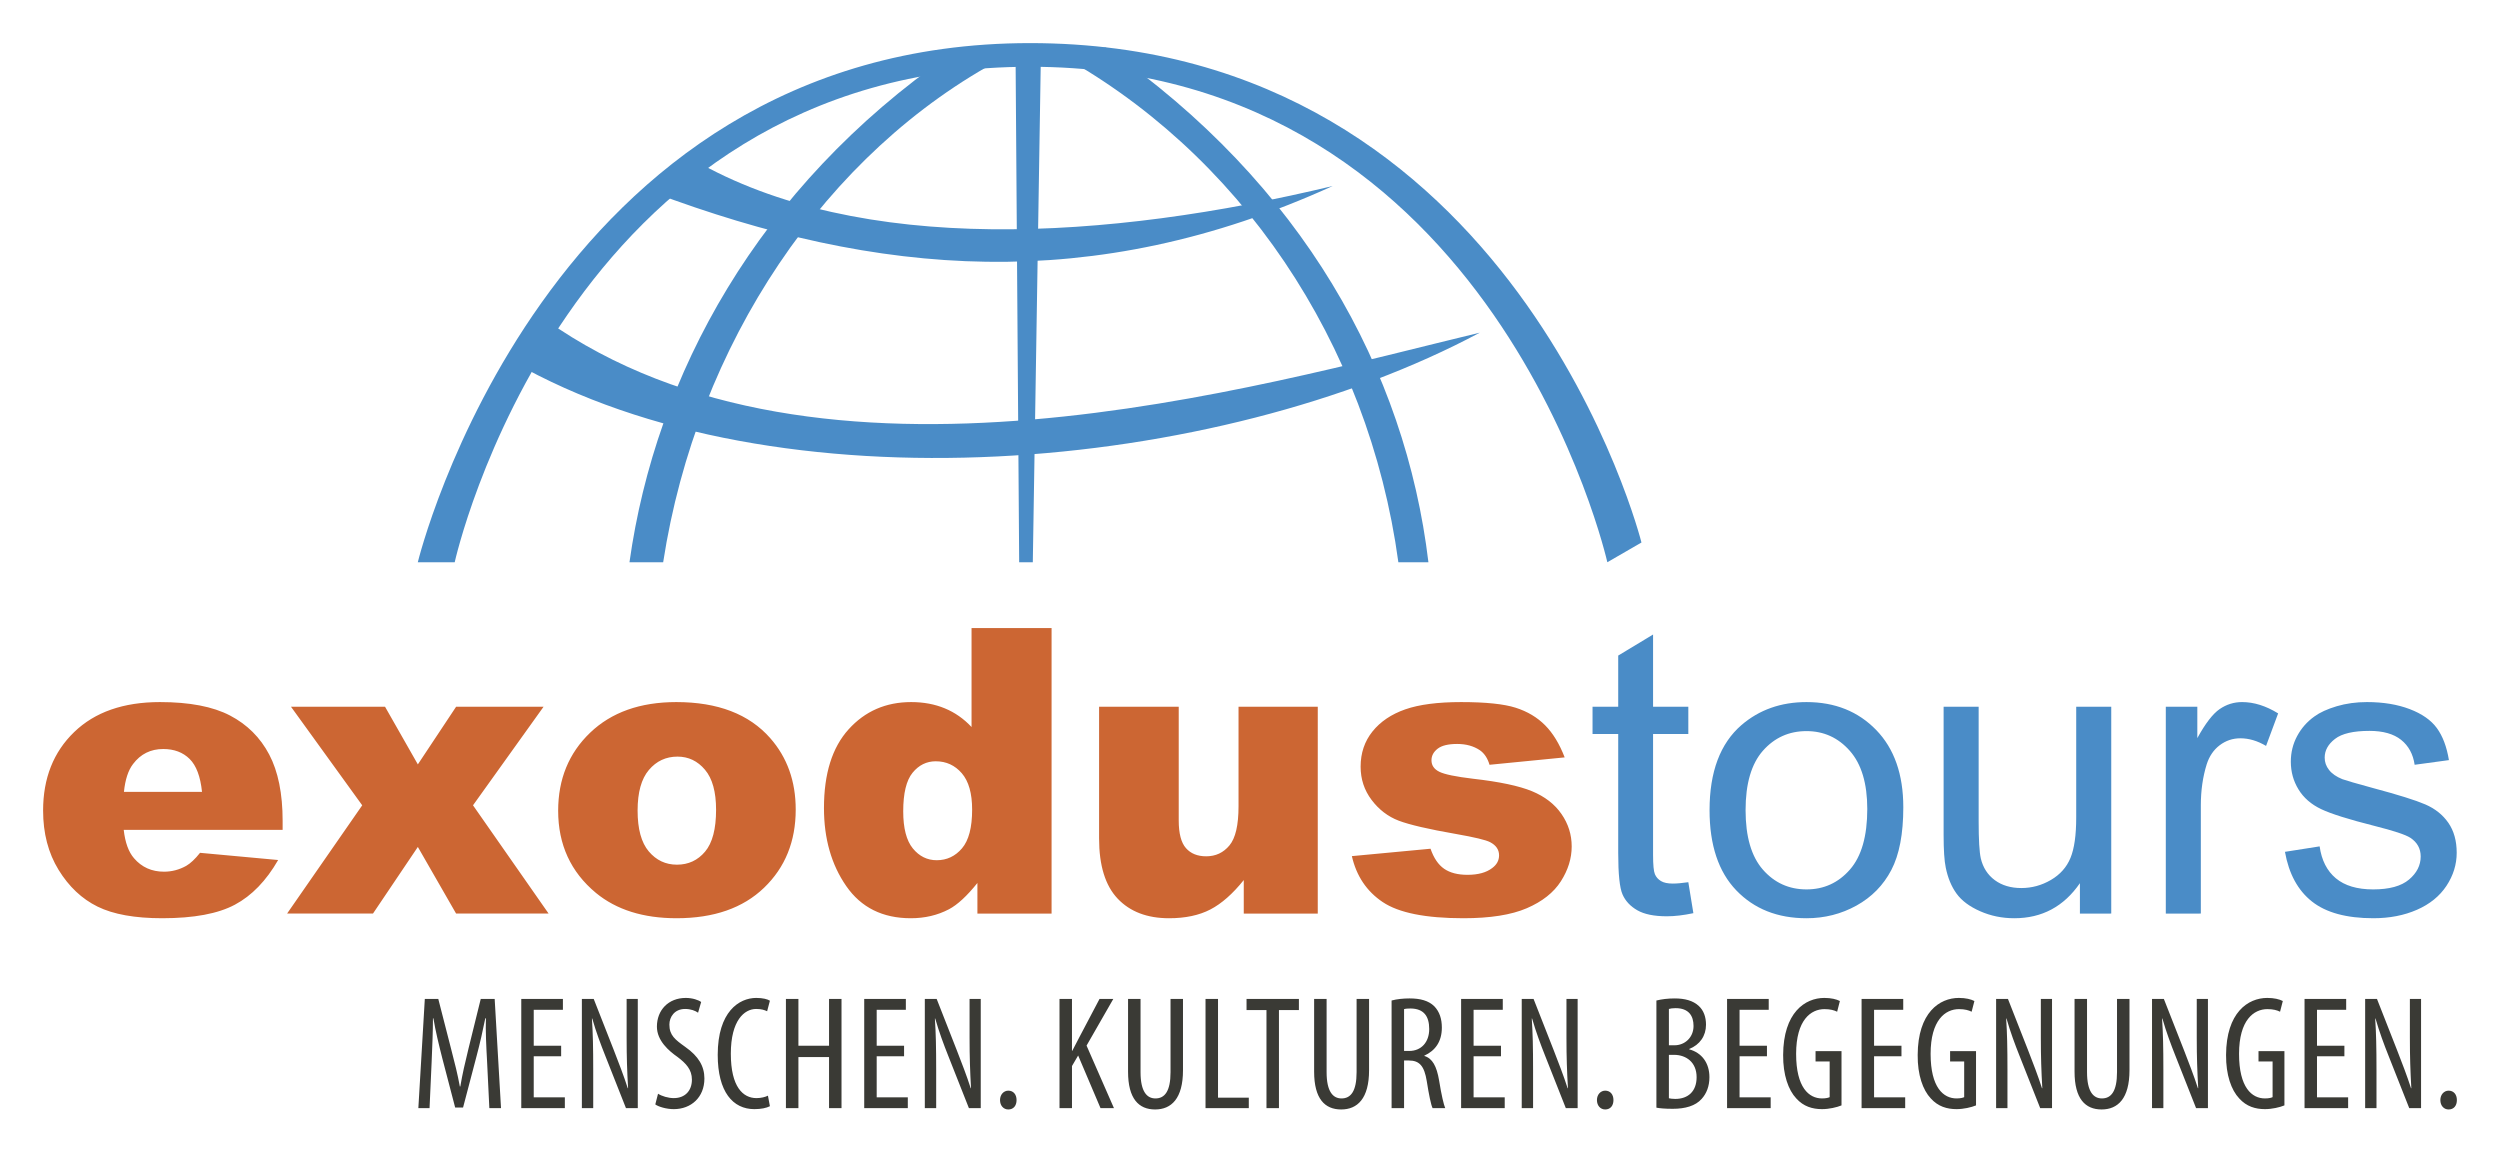 <?xml version="1.0" encoding="UTF-8"?>
<svg width="580pt" height="267.39pt" version="1.2" viewBox="0 0 580 267.39" xmlns="http://www.w3.org/2000/svg"><defs><clipPath id="clip1"><path d="m239 394h473v26.629h-473z"/></clipPath><clipPath id="clip2"><path d="m238 173.23h285v120.77h-285z"/></clipPath></defs><g transform="translate(-142 -163.23)"><path d="m530.12 368.22c-1.203 0-2.133-0.191-2.777-0.586-0.652-0.391-1.117-0.918-1.402-1.582-0.285-0.664-0.43-2.152-0.43-4.473v-28.055h8.18v-6.324h-8.18v-16.758l-8.086 4.879v11.879h-5.957v6.324h5.957v27.602c0 4.879 0.332 8.082 0.996 9.602 0.66 1.523 1.805 2.746 3.426 3.68 1.629 0.938 3.918 1.402 6.871 1.402 1.809 0 3.856-0.238 6.144-0.723l-1.172-7.184c-1.477 0.211-2.664 0.316-3.57 0.316m14.703 1.582c4.144 4.305 9.57 6.461 16.285 6.461 4.188 0 8.051-0.98 11.59-2.938 3.535-1.961 6.234-4.707 8.086-8.246 1.855-3.535 2.781-8.395 2.781-14.566 0-7.617-2.098-13.594-6.281-17.914-4.188-4.32-9.578-6.484-16.176-6.484-5.93 0-10.961 1.781-15.09 5.332-4.938 4.277-7.402 10.859-7.402 19.738 0 8.105 2.07 14.309 6.207 18.617m6.168-32.395c2.68-3.035 6.055-4.559 10.117-4.559 4.004 0 7.359 1.527 10.051 4.582 2.695 3.059 4.047 7.555 4.047 13.488 0 6.293-1.34 10.977-4.019 14.047-2.684 3.074-6.043 4.609-10.078 4.609-4.062 0-7.438-1.527-10.117-4.582-2.68-3.059-4.019-7.66-4.019-13.809 0-6.141 1.34-10.73 4.019-13.777m80.816 37.773v-47.98h-8.129v25.707c0 4.094-0.441 7.219-1.332 9.371-0.887 2.156-2.402 3.856-4.539 5.106-2.141 1.25-4.43 1.875-6.867 1.875s-4.488-0.609-6.144-1.828c-1.656-1.223-2.738-2.898-3.25-5.039-0.332-1.477-0.5-4.336-0.5-8.582v-26.609h-8.129v29.727c0 3.465 0.16 5.992 0.496 7.59 0.48 2.379 1.312 4.391 2.504 6.031 1.191 1.645 3.012 3.004 5.469 4.086 2.453 1.086 5.098 1.629 7.93 1.629 6.414 0 11.488-2.711 15.223-8.133v7.051zm20.785 0v-25.121c0-3.434 0.453-6.594 1.355-9.488 0.605-1.898 1.609-3.375 3.023-4.445 1.418-1.07 3.012-1.609 4.793-1.609 1.984 0 3.973 0.59 5.961 1.766l2.801-7.543c-2.832-1.75-5.617-2.625-8.359-2.625-1.898 0-3.633 0.543-5.215 1.629-1.582 1.086-3.305 3.328-5.176 6.731v-7.273h-7.312v47.98zm25.77-2.805c3.269 2.59 8.023 3.887 14.258 3.887 3.762 0 7.141-0.66 10.121-1.965 2.981-1.309 5.262-3.164 6.84-5.555 1.578-2.398 2.371-4.949 2.371-7.664 0-2.769-0.645-5.086-1.938-6.953-1.297-1.871-3.086-3.289-5.359-4.273-2.269-0.977-6.285-2.234-12.035-3.769-3.977-1.086-6.371-1.777-7.188-2.078-1.418-0.574-2.453-1.293-3.113-2.168-0.668-0.844-0.996-1.793-0.996-2.844 0-1.656 0.801-3.106 2.398-4.336 1.594-1.238 4.258-1.859 7.992-1.859 3.164 0 5.606 0.695 7.344 2.082 1.734 1.387 2.777 3.312 3.137 5.781l7.953-1.082c-0.508-3.102-1.445-5.582-2.805-7.434-1.352-1.852-3.453-3.316-6.297-4.402-2.848-1.086-6.156-1.629-9.922-1.629-2.496 0-4.84 0.324-7.023 0.969-2.184 0.656-3.906 1.445-5.172 2.375-1.684 1.203-3.019 2.719-3.996 4.539-0.977 1.824-1.465 3.805-1.465 5.945 0 2.348 0.59 4.492 1.781 6.434 1.184 1.945 2.934 3.465 5.238 4.566 2.305 1.098 6.441 2.402 12.406 3.906 4.422 1.113 7.195 2.031 8.309 2.754 1.598 1.055 2.394 2.5 2.394 4.34 0 2.047-0.906 3.832-2.711 5.352-1.805 1.523-4.578 2.281-8.312 2.281-3.707 0-6.594-0.863-8.652-2.574-2.062-1.719-3.32-4.188-3.769-7.41l-8.047 1.266c0.906 5.09 2.988 8.93 6.258 11.52" fill="#4a8cc7"/><path d="m207.57 353.67c0-6.324-1.039-11.461-3.121-15.406-2.078-3.941-5.102-6.953-9.078-9.031-3.981-2.082-9.398-3.121-16.266-3.121-8.465 0-15.098 2.32-19.898 6.957-4.805 4.637-7.207 10.711-7.207 18.207 0 5.269 1.195 9.855 3.59 13.758 2.394 3.898 5.414 6.746 9.059 8.535 3.644 1.793 8.645 2.691 15 2.691 7.316 0 12.934-1.047 16.852-3.144 3.914-2.09 7.258-5.543 10.031-10.363l-18.121-1.668c-1.145 1.441-2.211 2.449-3.207 3.023-1.621 0.902-3.34 1.355-5.148 1.355-2.863 0-5.18-1.043-6.957-3.117-1.266-1.449-2.062-3.644-2.394-6.594h36.867zm-36.816-6.731c0.293-2.863 1-5.012 2.117-6.461 1.746-2.32 4.082-3.477 7-3.477 2.531 0 4.57 0.77 6.121 2.301 1.555 1.535 2.508 4.082 2.875 7.637zm55.281 3.121-17.43 25.117h19.926l10.41-15.457 8.875 15.457h21.461l-17.539-25.117 16.367-22.863h-20.289l-8.875 13.371-7.609-13.371h-21.82zm54.223 20.328c4.758 3.914 10.992 5.871 18.703 5.871 8.641 0 15.41-2.356 20.301-7.07 4.898-4.715 7.344-10.758 7.344-18.137 0-6.566-1.969-12.094-5.918-16.582-4.906-5.57-12.168-8.359-21.777-8.359-8.398 0-15.07 2.375-20.012 7.117-4.938 4.742-7.406 10.77-7.406 18.09 0 7.863 2.922 14.219 8.766 19.07m12.285-28.531c1.746-2.062 3.961-3.094 6.641-3.094 2.531 0 4.652 1.012 6.371 3.047 1.719 2.031 2.574 5.129 2.574 9.285 0 4.457-0.848 7.695-2.555 9.715-1.699 2.016-3.875 3.023-6.523 3.023-2.625 0-4.797-1.023-6.531-3.07-1.734-2.047-2.598-5.211-2.598-9.488 0-4.211 0.871-7.356 2.621-9.418m74.855-32.91v22.953c-1.809-1.93-3.875-3.375-6.215-4.34-2.332-0.965-4.926-1.449-7.793-1.449-5.871 0-10.711 2.109-14.52 6.328-3.812 4.215-5.711 10.297-5.711 18.25 0 7.109 1.723 13.145 5.172 18.113 3.445 4.973 8.438 7.457 14.973 7.457 3.254 0 6.203-0.691 8.852-2.082 1.988-1.051 4.188-3.086 6.602-6.098v7.098h17.207v-66.23zm-2.215 51.094c-1.562 1.836-3.519 2.758-5.871 2.758-2.195 0-4.043-0.914-5.535-2.734-1.488-1.824-2.231-4.691-2.231-8.605 0-4.188 0.719-7.172 2.164-8.949 1.449-1.773 3.238-2.664 5.379-2.664 2.438 0 4.453 0.93 6.051 2.777 1.598 1.859 2.394 4.66 2.394 8.43 0 4.152-0.781 7.148-2.352 8.988m82.539-32.844h-18.383v23.086c0 4.367-0.699 7.394-2.106 9.082-1.402 1.684-3.195 2.527-5.394 2.527-2.019 0-3.586-0.633-4.699-1.898-1.117-1.262-1.676-3.402-1.676-6.414v-26.383h-18.477v30.539c0 6.297 1.441 10.953 4.316 13.984 2.875 3.023 6.844 4.539 11.91 4.539 3.785 0 6.988-0.68 9.594-2.035s5.188-3.629 7.746-6.82v7.773h17.168zm15.07 45.312c3.715 2.5 9.957 3.75 18.723 3.75 6.203 0 11.105-0.773 14.703-2.324s6.238-3.637 7.906-6.25c1.672-2.617 2.508-5.312 2.508-8.078 0-2.742-0.789-5.25-2.375-7.539-1.578-2.285-3.859-4.043-6.84-5.281-2.984-1.23-7.535-2.195-13.645-2.887-4.039-0.48-6.656-1.023-7.856-1.625-1.211-0.602-1.812-1.484-1.812-2.66 0-1.051 0.477-1.945 1.426-2.684 0.945-0.738 2.461-1.105 4.539-1.105 2.047 0 3.797 0.48 5.238 1.441 1.055 0.727 1.809 1.855 2.262 3.391l17.434-1.715c-1.203-3.129-2.715-5.617-4.539-7.453-1.824-1.836-4.094-3.195-6.82-4.066s-6.953-1.312-12.672-1.312c-5.422 0-9.742 0.566-12.961 1.691-3.227 1.133-5.758 2.84-7.59 5.121-1.84 2.293-2.758 5.016-2.758 8.172 0 2.891 0.848 5.465 2.551 7.723 1.703 2.254 3.797 3.852 6.281 4.805 2.481 0.945 6.918 1.977 13.301 3.09 4.281 0.75 6.918 1.383 7.906 1.895 1.387 0.723 2.082 1.746 2.082 3.062 0 1.176-0.531 2.156-1.582 2.934-1.355 1.051-3.273 1.582-5.742 1.582-2.254 0-4.062-0.465-5.418-1.402-1.355-0.934-2.41-2.484-3.16-4.652l-18.25 1.715c1.051 4.606 3.434 8.164 7.16 10.664" fill="#c63"/><g clip-path="url(#clip1)"><path d="m255.53 420.32h2.707l-1.473-25.34h-3.231l-2.856 11.578c-0.832 3.422-1.395 5.828-1.883 8.727h-0.113c-0.527-2.898-1.164-5.379-2.031-8.727l-2.969-11.578h-3.125l-1.5 25.34h2.598l0.484-10.715c0.152-3.613 0.305-7.144 0.305-10.117h0.105c0.492 2.938 1.246 6.055 2.07 9.289l2.977 11.395h1.836l3.121-11.883c0.793-2.969 1.469-5.977 2.031-8.801h0.152c-0.113 2.859 0.078 6.582 0.262 9.926zm16.656-14.473h-6.359v-8.344h6.769v-2.523h-9.66v25.34h10.109v-2.516h-7.219v-9.516h6.359zm7.441 14.473v-8.758c0-5.418-0.074-8.648-0.301-12.035h0.074c0.902 3.156 1.992 6.055 3.012 8.613l4.812 12.18h2.742v-25.34h-2.59v9.059c0 4.402 0.109 7.676 0.34 11.656h-0.078c-0.867-2.742-2.184-6.129-3.234-8.836l-4.664-11.879h-2.746v25.34zm14.402-0.863c0.715 0.527 2.555 1.094 4.285 1.094 4.027 0 7.109-2.746 7.109-7.109 0-2.824-1.352-5.152-4.398-7.297-2.406-1.727-3.727-2.707-3.727-5.223 0-1.73 1.172-3.613 3.652-3.613 1.316 0 2.367 0.414 3.004 0.867l0.715-2.481c-0.598-0.453-1.992-0.945-3.57-0.945-4.027 0-6.695 2.82-6.695 6.66 0 3.269 2.785 5.641 4.777 7.031 1.988 1.504 3.344 2.93 3.344 5.266 0 2.555-1.574 4.285-4.211 4.285-1.277 0-2.785-0.453-3.648-1.016zm26.133-2.031c-0.602 0.305-1.578 0.566-2.668 0.566-3.086 0-5.941-2.555-5.941-10.301 0-7.75 3.156-10.383 5.867-10.383 1.312 0 1.953 0.262 2.555 0.531l0.645-2.445c-0.531-0.344-1.621-0.645-3.164-0.645-3.984 0-8.945 3.199-8.945 13.203 0 8.609 3.531 12.598 8.496 12.598 1.578 0 2.82-0.266 3.613-0.68zm4.172-22.445v25.34h2.898v-11.844h7.106v11.844h2.894v-25.34h-2.894v10.867h-7.106v-10.867zm27.41 10.867h-6.352v-8.344h6.766v-2.523h-9.66v25.34h10.113v-2.516h-7.219v-9.516h6.352zm7.449 14.473v-8.758c0-5.418-0.074-8.648-0.301-12.035h0.074c0.902 3.156 1.992 6.055 3.008 8.613l4.812 12.18h2.746v-25.34h-2.594v9.059c0 4.402 0.113 7.676 0.336 11.656h-0.074c-0.863-2.742-2.184-6.129-3.234-8.836l-4.66-11.879h-2.75v25.34zm16.73 0.305c1.203 0 1.918-0.867 1.918-2.18 0-1.316-0.75-2.184-1.918-2.184-1.055 0-1.918 0.902-1.918 2.184 0 1.312 0.828 2.18 1.918 2.18m11.883-0.305h2.894v-9.773l1.43-2.441 5.191 12.215h3.117l-6.356-14.512 6.207-10.828h-3.199l-4.734 8.984c-0.492 0.977-1.016 1.992-1.582 3.047h-0.074v-12.031h-2.894zm15.902-25.34v16.883c0 6.281 2.484 8.762 6.277 8.762 3.762 0 6.469-2.523 6.469-9.105v-16.539h-2.891v16.992c0 4.438-1.352 6.094-3.5 6.094-1.953 0-3.457-1.539-3.457-6.094v-16.992zm17.973 25.34h10.039v-2.438h-7.141v-22.902h-2.898zm14.141 0h2.894v-22.75h4.629v-2.59h-12.148v2.59h4.625zm11.055-25.34v16.883c0 6.281 2.481 8.762 6.277 8.762 3.762 0 6.469-2.523 6.469-9.105v-16.539h-2.894v16.992c0 4.438-1.352 6.094-3.496 6.094-1.957 0-3.461-1.539-3.461-6.094v-16.992zm17.973 25.34h2.894v-11.055h1.129c2.477 0 3.574 1.32 4.133 4.777 0.492 3.121 0.98 5.527 1.355 6.277h2.93c-0.336-0.789-0.859-2.93-1.422-6.426-0.562-3.309-1.543-5.117-3.422-5.68v-0.074c2.555-1.164 4.062-3.273 4.062-6.508 0-1.992-0.527-3.684-1.77-4.961-1.32-1.277-3.195-1.805-5.719-1.805-1.422 0-2.93 0.148-4.172 0.484zm2.894-22.973c0.375-0.113 0.941-0.148 1.504-0.148 3.121 0.035 4.328 1.84 4.328 4.773 0 3.043-1.844 5.078-4.629 5.078h-1.203zm22.484 8.5h-6.356v-8.344h6.773v-2.523h-9.668v25.34h10.117v-2.516h-7.223v-9.516h6.356zm7.445 14.473v-8.758c0-5.418-0.074-8.648-0.305-12.035h0.078c0.906 3.156 1.996 6.055 3.012 8.613l4.812 12.18h2.742v-25.34h-2.594v9.059c0 4.402 0.113 7.676 0.344 11.656h-0.078c-0.867-2.742-2.184-6.129-3.234-8.836l-4.664-11.879h-2.746v25.34zm16.734 0.305c1.203 0 1.914-0.867 1.914-2.18 0-1.316-0.75-2.184-1.914-2.184-1.055 0-1.918 0.902-1.918 2.184 0 1.312 0.828 2.18 1.918 2.18m11.879-0.414c0.793 0.145 1.918 0.262 3.801 0.262 2.894 0 5.262-0.676 6.691-2.293 1.129-1.238 1.809-2.934 1.809-5.043 0-3.305-1.77-5.672-4.699-6.465v-0.074c2.477-0.977 3.906-3.047 3.906-5.637 0-1.809-0.559-3.312-1.656-4.328-1.355-1.281-3.305-1.766-5.602-1.766-1.617 0-3.051 0.184-4.25 0.484zm2.898-22.902c0.336-0.109 0.863-0.188 1.543-0.188 3.082 0 4.172 1.805 4.172 4.137 0 2.672-2.031 4.477-4.402 4.477h-1.312zm0 10.645h1.277c2.707 0.035 5.152 1.691 5.152 5.184 0 3.273-1.957 5.043-4.961 5.043-0.637 0-1.133-0.078-1.469-0.152zm22.75-2.106h-6.356v-8.344h6.766v-2.523h-9.664v25.34h10.117v-2.516h-7.219v-9.516h6.356zm17.297 1.242h-6.023v2.406h3.273v8.27c-0.227 0.117-0.785 0.301-1.762 0.301-3.047 0-6.019-2.519-6.019-10.34 0-7.859 3.422-10.379 6.578-10.379 1.355 0 2.258 0.262 2.938 0.602l0.637-2.481c-0.789-0.418-2.031-0.719-3.613-0.719-4.469 0-9.508 3.391-9.551 13.238-0.035 4.625 1.207 8.125 3.047 10.078 1.691 1.879 3.758 2.484 5.984 2.484 1.613 0 3.422-0.414 4.512-0.867zm13.91-1.242h-6.356v-8.344h6.766v-2.523h-9.664v25.34h10.117v-2.516h-7.219v-9.516h6.356zm17.297 1.242h-6.016v2.406h3.269v8.27c-0.227 0.117-0.789 0.301-1.77 0.301-3.043 0-6.019-2.519-6.019-10.34 0-7.859 3.426-10.379 6.582-10.379 1.355 0 2.258 0.262 2.934 0.602l0.645-2.481c-0.793-0.418-2.031-0.719-3.613-0.719-4.477 0-9.512 3.391-9.547 13.238-0.043 4.625 1.199 8.125 3.043 10.078 1.691 1.879 3.758 2.484 5.977 2.484 1.621 0 3.426-0.414 4.516-0.867zm7.293 13.23v-8.758c0-5.418-0.078-8.648-0.301-12.035h0.078c0.902 3.156 1.988 6.055 3.008 8.613l4.812 12.18h2.742v-25.34h-2.594v9.059c0 4.402 0.109 7.676 0.34 11.656h-0.078c-0.867-2.742-2.18-6.129-3.231-8.836l-4.664-11.879h-2.746v25.34zm15.566-25.34v16.883c0 6.281 2.481 8.762 6.277 8.762 3.762 0 6.469-2.523 6.469-9.105v-16.539h-2.894v16.992c0 4.438-1.355 6.094-3.5 6.094-1.953 0-3.457-1.539-3.457-6.094v-16.992zm20.605 25.34v-8.758c0-5.418-0.078-8.648-0.301-12.035h0.074c0.902 3.156 1.992 6.055 3.008 8.613l4.809 12.18h2.75v-25.34h-2.594v9.059c0 4.402 0.113 7.676 0.34 11.656h-0.074c-0.867-2.742-2.184-6.129-3.234-8.836l-4.664-11.879h-2.746v25.34zm28.086-13.23h-6.012v2.406h3.266v8.27c-0.219 0.117-0.789 0.301-1.766 0.301-3.047 0-6.016-2.519-6.016-10.34 0-7.859 3.422-10.379 6.578-10.379 1.359 0 2.262 0.262 2.934 0.602l0.641-2.481c-0.789-0.418-2.027-0.719-3.606-0.719-4.477 0-9.52 3.391-9.559 13.238-0.035 4.625 1.207 8.125 3.051 10.078 1.695 1.879 3.762 2.484 5.977 2.484 1.621 0 3.422-0.414 4.512-0.867zm13.914-1.242h-6.356v-8.344h6.769v-2.523h-9.66v25.34h10.113v-2.516h-7.223v-9.516h6.356zm7.445 14.473v-8.758c0-5.418-0.078-8.648-0.301-12.035h0.074c0.906 3.156 1.992 6.055 3.012 8.613l4.812 12.18h2.742v-25.34h-2.594v9.059c0 4.402 0.109 7.676 0.336 11.656h-0.07c-0.871-2.742-2.184-6.129-3.238-8.836l-4.664-11.879h-2.742v25.34zm16.73 0.305c1.207 0 1.922-0.867 1.922-2.18 0-1.316-0.758-2.184-1.922-2.184-1.051 0-1.914 0.902-1.914 2.184 0 1.312 0.824 2.18 1.914 2.18" fill="#3a3a35"/></g><g clip-path="url(#clip2)"><path d="m238.93 293.67s29.207-120.44 142.03-120.44c112.81 0 141.86 115.86 141.86 115.86l-7.918 4.578s-25.816-114.95-133.94-114.95c-108.12 0-133.47 114.95-133.47 114.95z" fill="#4a8cc7"/></g><g fill="#4a8cc7"><path d="m374.79 176.64c-41.32 21.852-71.141 66.531-78.934 117.03h-7.816c6.078-43.395 29.816-86.945 74.312-117.76 4.144 0.242 8.293 0.484 12.438 0.727"/><path d="m386.11 174.98c43.484 23.211 73.402 67.824 80.312 118.7h6.973c-5.332-44.52-29.25-87.852-74.848-119.43-4.144 0.246-8.293 0.484-12.438 0.73"/><path d="m377.6 174.5 0.848 119.17h3.164l1.898-119.17z"/><path d="m302.82 200.27c38.699 22.387 96.328 18.633 148.38 6.109-55.84 25.406-105.7 20.98-157.68 1.492 4.074-2.93 5.227-4.676 9.293-7.602"/><path d="m268.61 237.45c63.789 45.199 164.66 15.477 216.71 2.953-60.832 32.531-163.06 41.824-224.32 6.762 3.273-3.801 4.91-6.234 7.602-9.715"/></g></g></svg>
